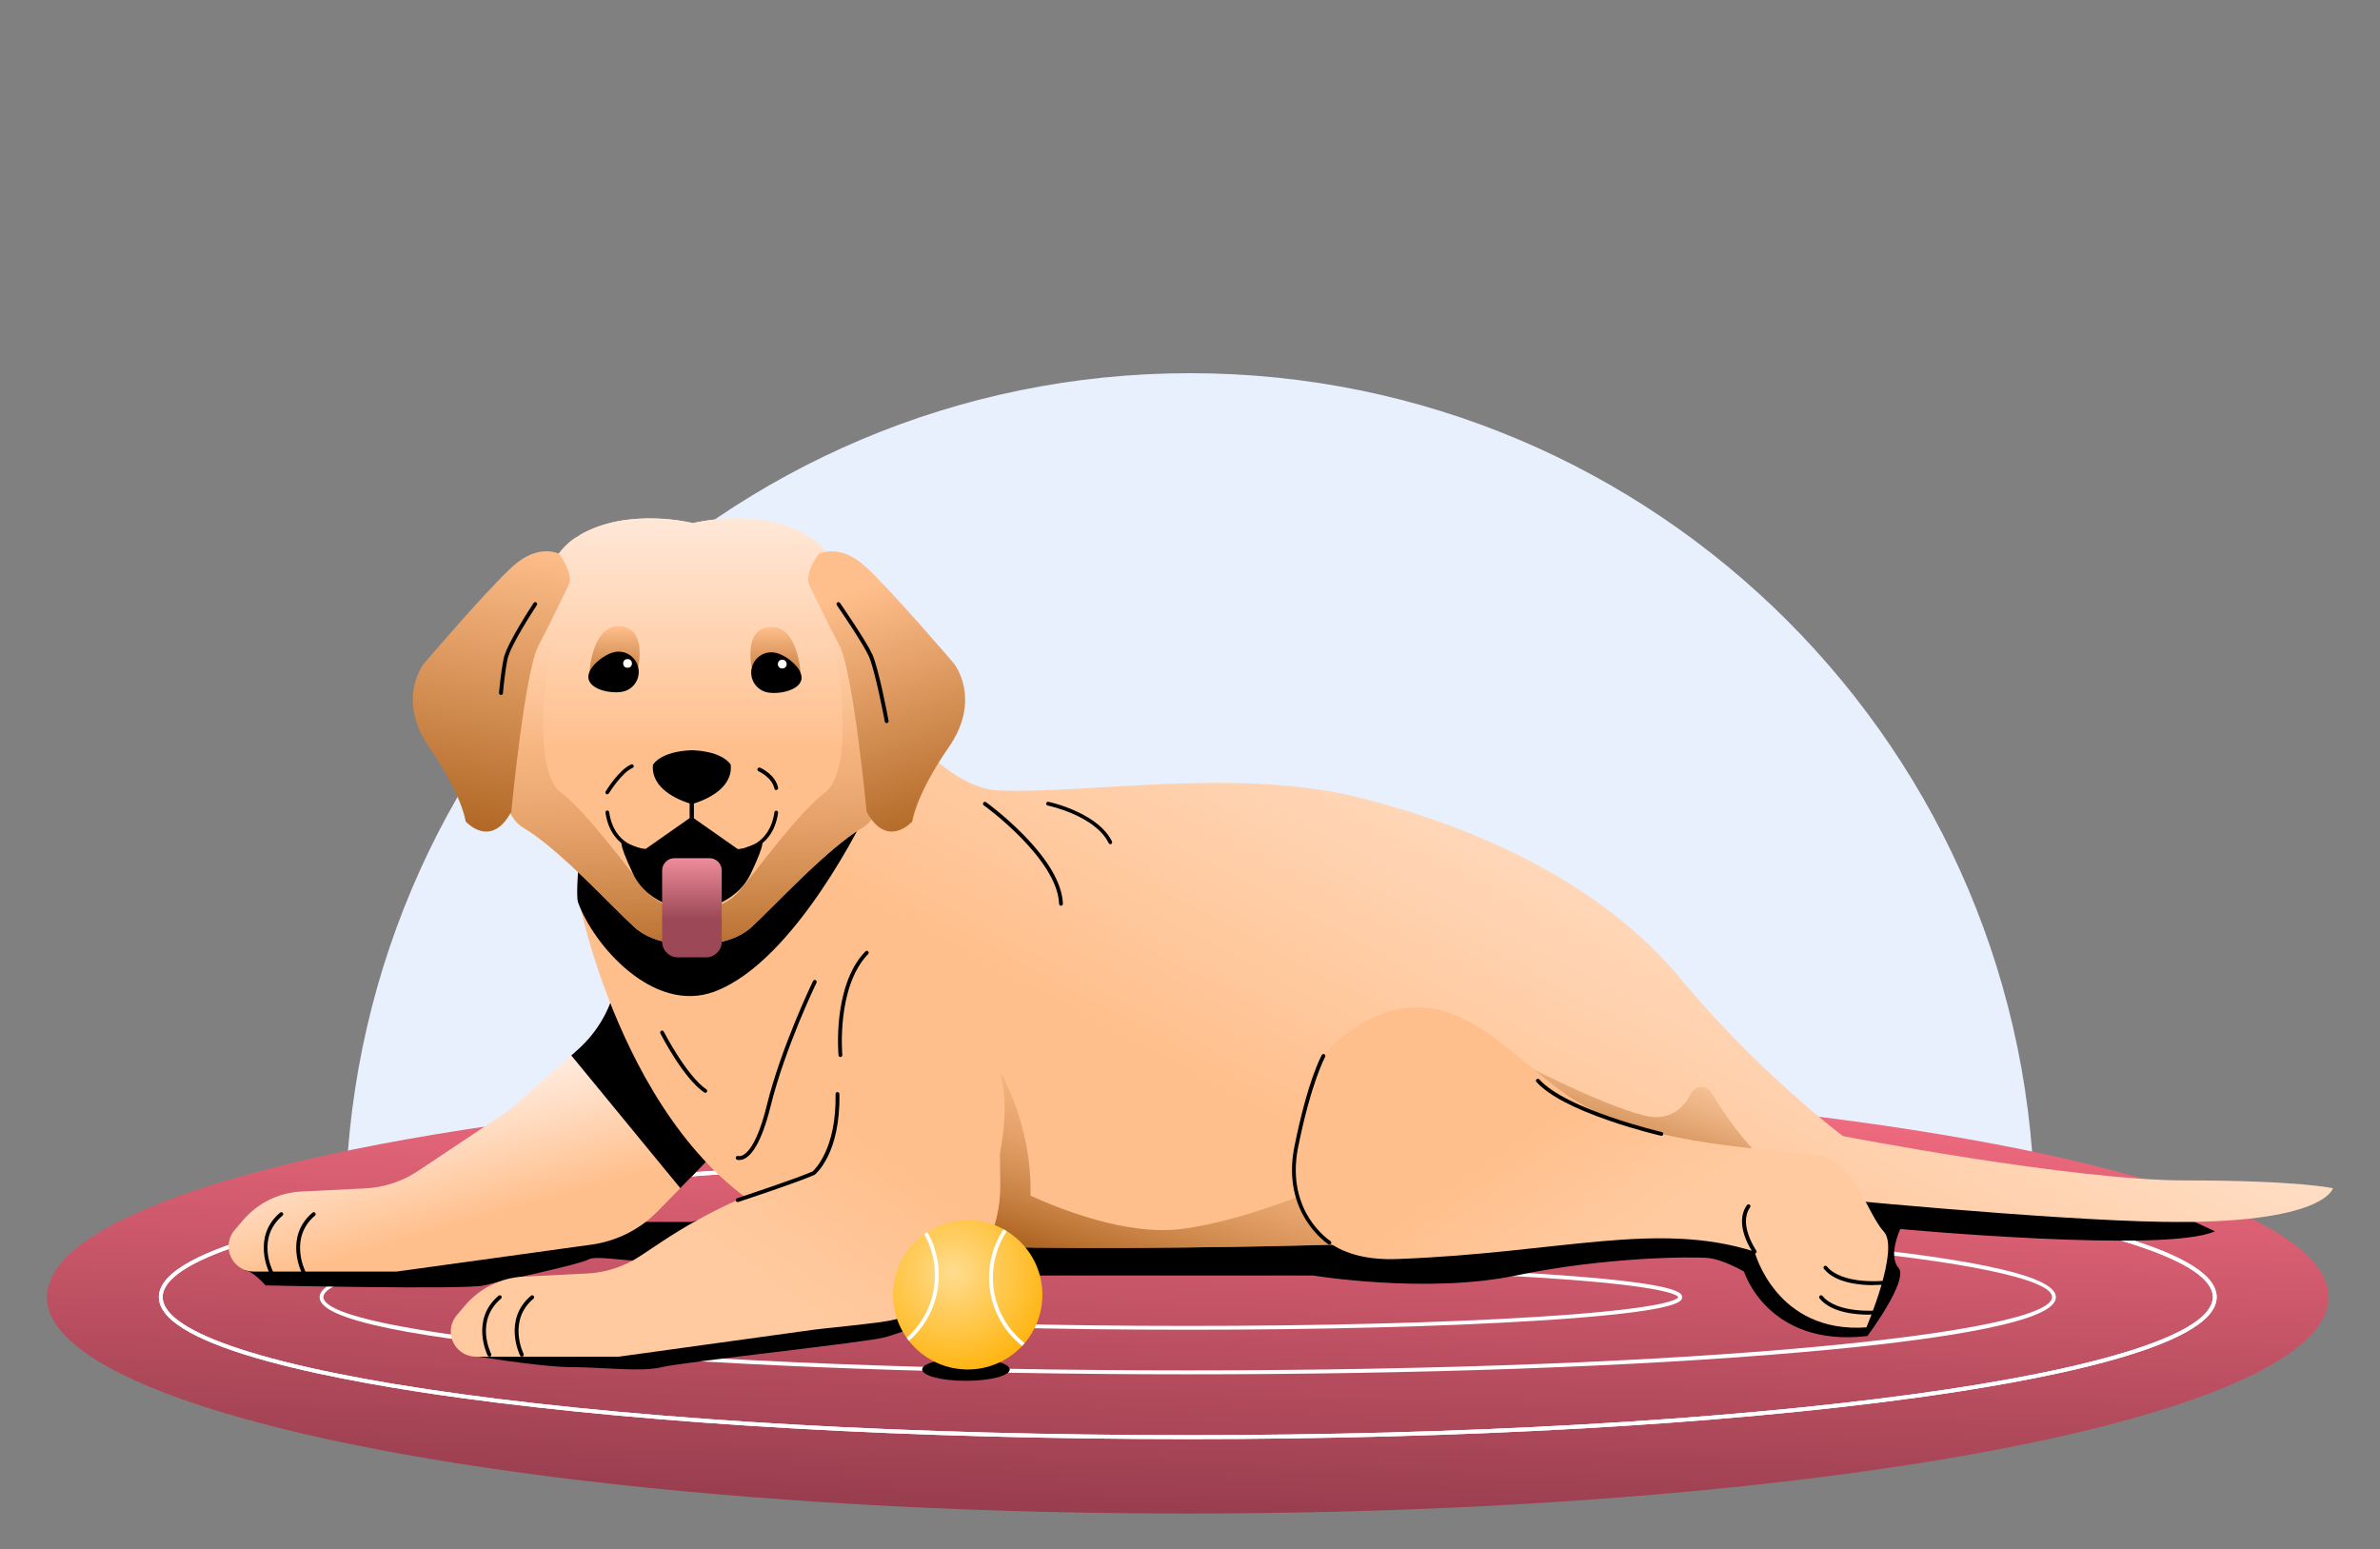 <?xml version="1.0" encoding="UTF-8"?>
<svg id="Laag_1" data-name="Laag 1" xmlns="http://www.w3.org/2000/svg" xmlns:xlink="http://www.w3.org/1999/xlink" viewBox="0 0 212 138">
  <rect x="0" y="0" width="212" height="138" fill="#808080" stroke="none"/>
  <defs>
    <style>
      .cls-1 {
        fill: none;
      }

      .cls-2 {
        fill: url(#linear-gradient);
      }

      .cls-3 {
        clip-path: url(#clippath);
      }

      .cls-4 {
        fill: #e8effd;
      }

      .cls-5 {
        fill: #fff;
      }

      .cls-6 {
        fill: url(#Naamloos_verloop_275);
      }

      .cls-7 {
        fill: url(#Naamloos_verloop_262);
      }

      .cls-8 {
        fill: url(#Naamloos_verloop_288);
      }

      .cls-9 {
        fill: url(#Naamloos_verloop_284);
      }

      .cls-10 {
        fill: url(#Naamloos_verloop_177);
      }

      .cls-11 {
        fill: url(#Naamloos_verloop_93-2);
      }

      .cls-12 {
        fill: url(#Naamloos_verloop_93-3);
      }

      .cls-13 {
        fill: url(#Naamloos_verloop_93-4);
      }

      .cls-14 {
        fill: url(#linear-gradient-3);
      }

      .cls-15 {
        fill: url(#linear-gradient-4);
      }

      .cls-16 {
        fill: url(#linear-gradient-2);
      }

      .cls-17 {
        fill: url(#Naamloos_verloop_275-2);
      }

      .cls-18 {
        fill: url(#Naamloos_verloop_262-3);
      }

      .cls-19 {
        fill: url(#Naamloos_verloop_262-2);
      }

      .cls-20 {
        fill: url(#Naamloos_verloop_93);
      }
    </style>
    <linearGradient id="Naamloos_verloop_284" data-name="Naamloos verloop 284" x1="106.49" y1="95.95" x2="104.52" y2="152.15" gradientUnits="userSpaceOnUse">
      <stop offset="0" stop-color="#f36c80"/>
      <stop offset="1" stop-color="#702938"/>
    </linearGradient>
    <linearGradient id="linear-gradient" x1="45.14" y1="96.53" x2="48.14" y2="107.08" gradientUnits="userSpaceOnUse">
      <stop offset="0" stop-color="#ffe9da"/>
      <stop offset="1" stop-color="#ffbf8c"/>
    </linearGradient>
    <linearGradient id="linear-gradient-2" x1="145.55" y1="55.4" x2="119.91" y2="103.42" xlink:href="#linear-gradient"/>
    <linearGradient id="Naamloos_verloop_262" data-name="Naamloos verloop 262" x1="146.16" y1="107.49" x2="151.13" y2="91.14" gradientUnits="userSpaceOnUse">
      <stop offset="0" stop-color="#994d06"/>
      <stop offset="1" stop-color="#ffbf8c" stop-opacity="0"/>
    </linearGradient>
    <linearGradient id="Naamloos_verloop_262-2" data-name="Naamloos verloop 262" x1="100.58" y1="116.42" x2="107.64" y2="93.14" xlink:href="#Naamloos_verloop_262"/>
    <linearGradient id="Naamloos_verloop_275" data-name="Naamloos verloop 275" x1="55.92" y1="125.97" x2="74.75" y2="99.51" gradientUnits="userSpaceOnUse">
      <stop offset=".51" stop-color="#ffcaa0"/>
      <stop offset="1" stop-color="#ffbf8c"/>
    </linearGradient>
    <linearGradient id="Naamloos_verloop_275-2" data-name="Naamloos verloop 275" x1="151.43" y1="122.42" x2="136.34" y2="100.39" xlink:href="#Naamloos_verloop_275"/>
    <linearGradient id="linear-gradient-3" x1="61.73" y1="45.52" x2="61.73" y2="66.79" xlink:href="#linear-gradient"/>
    <linearGradient id="Naamloos_verloop_262-3" data-name="Naamloos verloop 262" x1="62.4" y1="89.88" x2="61.37" y2="56.32" xlink:href="#Naamloos_verloop_262"/>
    <linearGradient id="linear-gradient-4" x1="61.73" y1="45.52" x2="61.73" y2="66.76" xlink:href="#linear-gradient"/>
    <linearGradient id="Naamloos_verloop_93" data-name="Naamloos verloop 93" x1="86.2" y1="80.43" x2="76.67" y2="52.31" gradientUnits="userSpaceOnUse">
      <stop offset="0" stop-color="#994d06"/>
      <stop offset="1" stop-color="#ffbf8c"/>
    </linearGradient>
    <linearGradient id="Naamloos_verloop_93-2" data-name="Naamloos verloop 93" x1="39.29" y1="81.65" x2="45.33" y2="47.96" xlink:href="#Naamloos_verloop_93"/>
    <linearGradient id="Naamloos_verloop_177" data-name="Naamloos verloop 177" x1="61.63" y1="75.34" x2="61.63" y2="84.82" gradientUnits="userSpaceOnUse">
      <stop offset="0" stop-color="#ff9baa"/>
      <stop offset=".69" stop-color="#9c4856"/>
    </linearGradient>
    <linearGradient id="Naamloos_verloop_93-3" data-name="Naamloos verloop 93" x1="69.07" y1="63.34" x2="69.07" y2="55.84" xlink:href="#Naamloos_verloop_93"/>
    <linearGradient id="Naamloos_verloop_93-4" data-name="Naamloos verloop 93" x1="8892.48" y1="63.28" x2="8892.48" y2="55.78" gradientTransform="translate(8947.22) rotate(-180) scale(1 -1)" xlink:href="#Naamloos_verloop_93"/>
    <radialGradient id="Naamloos_verloop_288" data-name="Naamloos verloop 288" cx="84.89" cy="113.33" fx="84.89" fy="113.33" r="10.15" gradientUnits="userSpaceOnUse">
      <stop offset="0" stop-color="#ffdc8f"/>
      <stop offset="1" stop-color="#ffb000"/>
    </radialGradient>
    <clipPath id="clippath">
      <circle class="cls-1" cx="86.2" cy="115.33" r="6.65"/>
    </clipPath>
  </defs>
  <path class="cls-4" d="m180.91,115.53c.22-2.32.33-4.67.33-7.05,0-41.55-33.69-75.24-75.24-75.24S30.76,66.93,30.76,108.48c0,2.38.11,4.73.33,7.05h149.82Z"/>
  <g>
    <g>
      <ellipse class="cls-9" cx="105.8" cy="115.53" rx="101.62" ry="19.28"/>
      <path class="cls-5" d="m105.8,128.18c-24.44,0-47.42-1.3-64.71-3.66-10.06-1.37-26.94-4.36-26.94-8.99s16.88-7.62,26.94-8.99c17.29-2.36,40.27-3.66,64.71-3.66s47.42,1.3,64.71,3.66c10.06,1.37,26.94,4.36,26.94,8.99s-16.88,7.62-26.94,8.99c-17.29,2.36-40.27,3.66-64.71,3.66Zm0-24.95c-24.43,0-47.39,1.3-64.66,3.65-16.93,2.31-26.65,5.46-26.65,8.65s9.71,6.34,26.65,8.65c17.27,2.36,40.24,3.65,64.66,3.65s47.39-1.3,64.66-3.65c16.93-2.31,26.65-5.46,26.65-8.65s-9.71-6.34-26.65-8.65c-17.27-2.36-40.24-3.65-64.66-3.65Z"/>
      <path class="cls-5" d="m105.8,128.18c-24.44,0-47.42-1.3-64.71-3.66-10.06-1.37-26.94-4.36-26.94-8.99s16.88-7.62,26.94-8.99c17.29-2.36,40.27-3.66,64.71-3.66s47.42,1.3,64.71,3.66c10.06,1.37,26.94,4.36,26.94,8.99s-16.88,7.62-26.94,8.99c-17.29,2.36-40.27,3.66-64.71,3.66Zm0-24.95c-24.43,0-47.39,1.3-64.66,3.65-16.93,2.31-26.65,5.46-26.65,8.65s9.71,6.34,26.65,8.65c17.27,2.36,40.24,3.65,64.66,3.65s47.39-1.3,64.66-3.65c16.93-2.31,26.65-5.46,26.65-8.65s-9.71-6.34-26.65-8.65c-17.27-2.36-40.24-3.65-64.66-3.65Z"/>
      <path class="cls-5" d="m105.8,122.41c-20.61,0-40-.7-54.57-1.96-7.09-.62-12.66-1.33-16.56-2.13-4.17-.86-6.2-1.77-6.2-2.78s2.03-1.92,6.2-2.78c3.89-.8,9.46-1.52,16.56-2.13,14.58-1.27,33.96-1.96,54.57-1.96s40,.7,54.57,1.96c7.09.62,12.66,1.33,16.56,2.13,4.17.86,6.2,1.77,6.2,2.78s-2.03,1.92-6.2,2.78c-3.89.8-9.46,1.52-16.56,2.13-14.58,1.27-33.96,1.96-54.57,1.96Zm0-13.41c-46.05,0-76.99,3.38-76.99,6.53s30.94,6.53,76.99,6.53,76.99-3.38,76.99-6.53-30.94-6.53-76.99-6.53Z"/>
      <path class="cls-5" d="m105.8,118.44c-11.72,0-22.73-.28-31.02-.8-13.01-.81-13.01-1.75-13.01-2.1s0-1.29,13.01-2.1c8.29-.52,19.3-.8,31.02-.8s22.73.28,31.02.8c13.01.81,13.01,1.75,13.01,2.1s0,1.29-13.01,2.1c-8.29.52-19.3.8-31.02.8Zm0-5.46c-11.71,0-22.72.28-31,.8-12.54.78-12.68,1.72-12.68,1.76s.14.98,12.68,1.76c8.28.52,19.29.8,31,.8s22.72-.28,31-.8c12.54-.78,12.68-1.72,12.68-1.76s-.14-.98-12.68-1.76c-8.28-.52-19.29-.8-31-.8Z"/>
      <path d="m23.66,114.49s17.91.4,19.46,0c1.55-.4,8.49-1.85,9.3-2.31s4.64.46,5.73,0c1.09-.46,1.53,4.5,1.53,4.5l-18.17,3.98s6.6,1.11,9.39,1.11,6.19.46,8.07,0c1.88-.46,18.2-2.2,19.86-2.66,1.66-.46,6.05-2.1,6.4-2.43s4.24-3.07,4.24-3.07h27.5s10.09,1.66,18.06,0c7.97-1.66,15.71-1.69,17.1-1.56,1.39.13,3.22,1.21,3.22,1.21,0,0,2.1,6.78,10.99,5.74,0,0,3.73-4.99,2.77-6.08s.16-3.45.16-3.45c0,0,23.73,2.19,28.02.2l-1.78-.83-40.84-3.93-68.69-4.03-24.35,7.96h-7.53l-24.79,3.58s-8.14.6-7.42.73,1.77,1.35,1.77,1.35Z"/>
      <path class="cls-2" d="m70.15,82.56l-.94,6.67-.75,2.55-1.18,3.99c-.9,3.05-2.53,5.83-4.76,8.1l-1.92,1.96-2.02,2.06c-1.58,1.62-3.66,2.66-5.9,2.97l-17.36,2.4h-12.72c-.38,0-.75-.1-1.08-.28-.33-.18-.61-.44-.81-.76-.53-.83-.45-1.91.19-2.66l.76-.89c1.3-1.52,3.17-2.44,5.17-2.54l5.67-.28c1.7-.08,3.35-.62,4.76-1.57l8.13-5.42,5.49-4.85.55-.49c2.07-1.83,3.37-4.38,3.62-7.14l.34-3.72c.01-.13.03-.25.04-.38.33-2.61,1.58-5.02,3.54-6.79l2.42-2.19,8.74,9.26Z"/>
      <path d="m68.46,91.78l-1.18,3.99c-.9,3.05-2.53,5.83-4.76,8.1l-1.92,1.96-9.71-11.82.55-.49c2.07-1.83,3.37-4.38,3.62-7.14l.34-3.72c.01-.13.03-.25.04-.38l7.68,1.62,5.32,7.88Z"/>
      <path class="cls-16" d="m207.81,105.83s-.69,3.23-15.17,3c-10.17-.16-31.27-2.2-31.73-2.31-.05-.01-.05-.09,0-.21-2.46.18-5.73.3-5.73.3l-31.22,4.1s-1.69.06-4.54.14c-6.62.18-19.51.45-31.99.19-3.36-.07-6.69-.18-9.86-.33-18.22-.91-24.74-25.07-25.77-29.44-.1-.43-.15-.67-.15-.67l-.61-11.98-.15-2.97,21.48-13.17s8.75,17.6,16.61,17.93c7.86.33,21.37-2.1,32.22.66,10.85,2.77,21.59,7.75,28.56,16.17,6.98,8.41,14.4,13.95,14.4,13.95,0,0,20.34,3.95,30.5,3.95s13.17.7,13.17.7Z"/>
      <path class="cls-7" d="m134.1,93.98s8.2,4.34,12.36,5.38c2.29.57,3.53-.71,4.18-1.98.37-.72,1.38-.76,1.79-.07,1.55,2.56,4.57,6.87,8.12,8.53,5.2,2.42-2.54,3-2.54,3,0,0-7.39-.91-14.1-3s-9.82-3.45-10.28-4.96.46-6.89.46-6.89Z"/>
      <path class="cls-19" d="m120.24,110.8s-.3.02-.83.06c-6.62.18-19.51.45-31.99.19-.23-.09-.42-.2-.58-.3l-.42-.04s.04-.07.1-.21c-.82-.84.04-1.94,1.16-2.87,1.17-3.24,2.55-8.4,1.35-12.31,0,0,2.95,4.91,2.76,11.18,2.62,1.19,8.52,3.54,13.31,2.98,6.35-.75,14.56-4.56,14.56-4.56l.58,5.89Z"/>
      <path d="m51.49,77.67s-.17,2.22,0,2.7c1.37,3.82,6.71,9.96,12.13,7.96,7.31-2.7,13.6-16.03,13.6-16.03l-25.73,5.37Z"/>
      <path class="cls-6" d="m81.2,80.89l-2.42,2.19c-2.05,1.86-3.32,4.42-3.58,7.17l-.34,3.72c-.25,2.75-.32,8.68-2.4,10.51h0c-4.82,1.3-9.39,3.38-13.54,6.14l-1.87,1.24c-1.42.94-3.06,1.49-4.76,1.57l-5.67.28c-2,.1-3.87,1.02-5.17,2.54l-.76.89c-.64.75-.71,1.83-.19,2.66h0c.41.65,1.12,1.04,1.89,1.04h12.72s17.36-2.4,17.36-2.4c1.03-.14,3.51-.35,6.04-.69,3.99-.53,7.45-3,9.27-6.58h0c.89-1.76,1.35-3.72,1.32-5.69l-.11-8.66.95-6.67-8.74-9.26Z"/>
      <path class="cls-17" d="m119.76,92.19c-1.73,1.3-2.96,3.16-3.5,5.25-1.33,5.16-2.51,15.11,8.25,14.7,14.5-.55,23.03-3.43,31.78-.66,0,0,1.88,7.31,9.96,6.75,0,0,2.99-6.98,1.55-8.53-1.44-1.55-2.55-6.09-5.76-6.75-3.21-.66-15.06-.66-21.81-4.98-6.19-3.95-11.54-12.46-20.47-5.78Z"/>
      <path class="cls-14" d="m76.81,73.74c-3.09,1.8-7.89,7.03-9.86,8.83-1.97,1.8-5.23,1.54-5.23,1.54,0,0-3.26.26-5.23-1.54-1.97-1.8-6.77-7.03-9.86-8.83-3.09-1.8-1.71-9.77-1.71-9.77,0,0,1.89-13.2,6.26-16.03.15-.1.31-.19.46-.28,4.33-2.53,10.08-1.06,10.08-1.06,0,0,5.75-1.46,10.08,1.06.16.09.31.19.46.28,4.37,2.83,6.26,16.03,6.26,16.03,0,0,1.37,7.97-1.71,9.77Z"/>
      <g>
        <path class="cls-18" d="m78.53,63.96s-1.89-13.2-6.26-16.03c-.15-.1-.31-.19-.46-.28,2.09,4.84,3.01,13.16,3.01,13.16,0,0,1.07,7.97-1.34,9.77-2.4,1.8-6.14,7.03-7.68,8.83-1.54,1.8-4.07,1.54-4.07,1.54,0,0-2.54.26-4.08-1.54-1.54-1.8-5.28-7.03-7.68-8.83-2.4-1.8-1.34-9.77-1.34-9.77,0,0,.93-8.32,3.01-13.16-.16.09-.31.19-.46.28-4.37,2.83-6.26,16.03-6.26,16.03,0,0-1.37,7.97,1.71,9.77,3.09,1.8,7.89,7.03,9.86,8.83,1.97,1.8,5.23,1.54,5.23,1.54,0,0,3.26.26,5.23-1.54,1.97-1.8,6.77-7.03,9.86-8.83,3.09-1.8,1.71-9.77,1.71-9.77Z"/>
        <path class="cls-15" d="m49.97,70.58c2.4,1.8,6.14,7.03,7.68,8.83,1.54,1.8,4.08,1.54,4.08,1.54,0,0,2.54.26,4.07-1.54,1.54-1.8,5.28-7.03,7.68-8.83,2.4-1.8,1.34-9.77,1.34-9.77,0,0-.93-8.32-3.01-13.16-4.33-2.53-10.08-1.06-10.08-1.06,0,0-5.75-1.46-10.08,1.06-2.09,4.84-3.01,13.16-3.01,13.16,0,0-1.07,7.97,1.34,9.77Z"/>
      </g>
      <path class="cls-20" d="m72.93,49.33s1.83-.97,4.11,1.09,7.94,8.69,7.94,8.69c0,0,2.51,3.14-.46,7.43-2.97,4.29-3.26,6.63-3.26,6.63,0,0-2.23,2.51-4.06-.86,0,0-1.2-12.46-2.4-14.74s-2.74-5.54-2.74-5.54c0,0-.46-.8.86-2.69Z"/>
      <path class="cls-11" d="m49.81,49.33s-1.83-.97-4.11,1.09c-2.29,2.06-7.94,8.69-7.94,8.69,0,0-2.51,3.14.46,7.43s3.26,6.63,3.26,6.63c0,0,2.23,2.51,4.06-.86,0,0,1.2-12.46,2.4-14.74,1.2-2.29,2.74-5.54,2.74-5.54,0,0,.46-.8-.86-2.69Z"/>
      <path d="m65.1,68.13s-.59-1.2-3.47-1.31c-2.88.11-3.47,1.31-3.47,1.31-.19,2.12,2.28,3.11,3.16,3.4.2.06.41.06.61,0,.88-.29,3.36-1.28,3.16-3.4Z"/>
      <path d="m65.67,75.96h-.05l-4.16-2.91v-1.47c0-.09.08-.17.17-.17s.17.08.17.17v1.3l3.92,2.75c.4-.02,2.82-.25,3.26-3.28.01-.09.1-.16.19-.14.09.01.16.1.14.19-.52,3.53-3.62,3.58-3.66,3.58Z"/>
      <path d="m57.64,75.96h-.05s-3.14-.04-3.66-3.58c-.01-.09.05-.18.14-.19.09-.01.18.05.19.14.44,3.03,2.86,3.26,3.26,3.28l3.92-2.75v-1.3c0-.09.08-.17.17-.17s.17.08.17.17v1.47l-4.16,2.91Z"/>
      <path d="m67.84,74.95l-2.17.84-4.04-2.83-4.04,2.83-2.17-.84s-.47-.15.97,2.88c1.44,3.02,5.24,3.32,5.24,3.32,0,0,3.81-.3,5.24-3.32,1.44-3.02.97-2.88.97-2.88Z"/>
      <path class="cls-10" d="m60.06,76.44h3.14c.6,0,1.09.49,1.09,1.09v6.34c0,.78-.63,1.4-1.4,1.4h-2.51c-.78,0-1.4-.63-1.4-1.4v-6.34c0-.6.49-1.09,1.09-1.09Z"/>
      <path class="cls-12" d="m66.97,59.46s-.8-3.51,1.66-3.62c2.46-.11,2.68,4.08,2.68,4.08l-4.33-.45Z"/>
      <path d="m71.37,60.58c-.24.96-2.14,1.31-3.1,1.07s-1.55-1.22-1.3-2.19,1.22-1.55,2.19-1.3c.96.24,2.46,1.46,2.22,2.42Z"/>
      <circle class="cls-5" cx="69.68" cy="59.15" r=".39"/>
      <path class="cls-13" d="m56.85,59.4s.8-3.51-1.66-3.62c-2.46-.11-2.68,4.08-2.68,4.08l4.33-.45Z"/>
      <path d="m52.44,60.52c.24.96,2.14,1.31,3.1,1.07s1.55-1.22,1.3-2.19-1.22-1.55-2.19-1.3-2.46,1.46-2.22,2.42Z"/>
      <circle class="cls-5" cx="55.9" cy="59.09" r=".39"/>
      <path d="m69.15,70.38c-.08,0-.15-.06-.17-.14-.21-1-1.39-1.53-1.41-1.54-.09-.04-.13-.14-.09-.23.04-.09.14-.13.23-.09.06.02,1.36.61,1.6,1.78.02.09-.04.18-.13.2-.01,0-.02,0-.04,0Z"/>
      <path d="m54.1,70.76s-.06,0-.09-.03c-.08-.05-.11-.15-.06-.24.05-.08,1.21-1.96,2.27-2.4.09-.04.19,0,.22.09s0,.19-.09.22c-.96.4-2.1,2.24-2.11,2.26-.03.05-.09.08-.15.08Z"/>
      <path d="m78.98,64.41c-.08,0-.15-.06-.17-.14,0-.05-.86-4.6-1.43-5.84-.57-1.24-2.82-4.5-2.84-4.53-.05-.08-.03-.18.04-.24.08-.05.18-.03.24.04.09.13,2.29,3.31,2.88,4.58.58,1.28,1.42,5.73,1.45,5.92.02.09-.04.18-.14.2-.01,0-.02,0-.03,0Z"/>
      <path d="m44.62,61.9s0,0-.01,0c-.09,0-.16-.09-.16-.18,0-.02.14-1.7.41-3.04.27-1.36,2.58-4.82,2.67-4.97.05-.08.16-.1.24-.05.08.05.1.16.05.24-.02.04-2.37,3.55-2.62,4.84-.26,1.32-.4,2.98-.4,3,0,.09-.08.16-.17.16Z"/>
      <path d="m65.71,107.07c-.07,0-.14-.05-.16-.12-.03-.09.02-.19.11-.22.05-.02,5.39-1.79,6.72-2.39.19-.17,2.14-2.01,2.05-6.9,0-.09.07-.17.17-.17h0c.09,0,.17.07.17.17.1,5.3-2.1,7.11-2.19,7.19l-.04.02c-1.31.6-6.56,2.34-6.78,2.41-.02,0-.04,0-.05,0Z"/>
      <path d="m65.86,103.33c-.13,0-.21-.03-.22-.04-.09-.04-.13-.14-.09-.23.04-.09.14-.13.23-.09,0,0,.15.05.4-.08.44-.23,1.31-1.12,2.12-4.43,1.29-5.22,4.09-11.02,4.12-11.08.04-.09.14-.12.23-.08.09.04.12.14.08.23-.03.06-2.81,5.82-4.09,11.01-.82,3.31-1.72,4.37-2.33,4.67-.18.09-.32.11-.44.11Z"/>
      <path d="m27.02,113.43c-.06,0-.12-.03-.15-.09-.02-.03-1.57-3.19.97-5.33.07-.06.18-.05.24.02.06.07.05.18-.02.24-2.33,1.97-.9,4.89-.88,4.92.04.08,0,.19-.08.23-.02.01-.05.02-.08.02Z"/>
      <path d="m24.13,113.43c-.06,0-.12-.03-.15-.09-.02-.03-1.57-3.19.97-5.33.07-.06.18-.05.24.02.06.07.05.18-.02.24-2.33,1.97-.94,4.8-.88,4.92.04.08,0,.19-.08.23-.02.01-.05.02-.08.02Z"/>
      <path d="m46.48,120.83c-.06,0-.12-.03-.15-.09-.02-.03-1.57-3.19.97-5.33.07-.06.18-.05.24.02.06.07.05.18-.02.24-2.33,1.97-.9,4.89-.88,4.92.04.08,0,.19-.08.23-.02.01-.05.02-.08.02Z"/>
      <path d="m43.59,120.83c-.06,0-.12-.03-.15-.09-.02-.03-1.57-3.19.97-5.33.07-.06.18-.05.24.02.06.07.05.18-.02.24-2.33,1.97-.94,4.8-.88,4.92.04.08,0,.19-.08.23-.02.01-.05.02-.08.02Z"/>
      <path d="m74.86,94.15c-.09,0-.16-.07-.17-.16,0-.02-.14-1.57.08-3.47.21-1.76.77-4.2,2.32-5.78.07-.07.17-.07.24,0,.07.07.07.17,0,.24-2.83,2.91-2.31,8.92-2.3,8.98,0,.09-.06.18-.15.19,0,0-.01,0-.02,0Z"/>
      <path d="m94.51,80.67c-.09,0-.17-.07-.17-.16-.15-4.02-6.64-8.74-6.71-8.78-.08-.06-.09-.16-.04-.24.06-.08.16-.09.24-.04.02.01,1.69,1.22,3.35,2.92,2.25,2.3,3.43,4.36,3.5,6.13,0,.09-.07.17-.16.18,0,0,0,0,0,0Z"/>
      <path d="m98.9,75.19c-.06,0-.12-.04-.15-.1-1.18-2.44-5.38-3.34-5.43-3.34-.09-.02-.15-.11-.13-.2.02-.09.11-.15.2-.13.04,0,1.11.23,2.34.78,1.67.74,2.79,1.66,3.32,2.75.04.09,0,.19-.08.23-.02.01-.05.02-.07.02Z"/>
      <path d="m147.99,101.16s-.03,0-.04,0c-.02,0-2.16-.5-4.57-1.33-3.26-1.12-5.45-2.28-6.52-3.46-.06-.07-.06-.18.01-.24.07-.06.18-.06.24.01,2.46,2.71,10.83,4.67,10.91,4.69.09.02.15.11.13.21-.02.08-.09.13-.17.13Z"/>
      <path d="m118.43,110.87s-.06,0-.09-.03c-.04-.03-4.24-2.74-3.04-8.71,1.18-5.88,2.39-8.07,2.44-8.16.05-.08.15-.11.23-.07.08.05.11.15.07.23-.01.02-1.24,2.25-2.41,8.06-.6,2.99.21,5.1,1,6.34.86,1.35,1.87,2,1.88,2.01.08.05.1.16.05.24-.03.05-.09.08-.15.08Z"/>
      <path d="m62.82,97.33s-.07,0-.1-.03c-1.86-1.28-3.82-5.1-3.9-5.26-.04-.08,0-.19.08-.23.08-.04.19,0,.23.08.02.04,2,3.9,3.79,5.14.08.05.1.16.04.24-.03.05-.09.07-.14.07Z"/>
      <path d="m156.29,111.65c-.05,0-.11-.03-.14-.07-.07-.1-1.76-2.54-.54-4.24.06-.08.16-.09.24-.04.08.05.09.16.04.24-1.07,1.5.53,3.82.55,3.84.05.08.04.18-.04.24-.03.02-.06.03-.1.03Z"/>
      <path d="m166.87,114.47c-1.18,0-3.37-.18-4.4-1.45-.06-.07-.05-.18.02-.24.07-.06.18-.05.24.02,1.31,1.6,4.86,1.3,4.9,1.29.09,0,.18.06.19.15,0,.09-.06.18-.15.19-.04,0-.35.03-.8.03Z"/>
      <path d="m166.48,117.1c-1.18,0-3.37-.18-4.4-1.45-.06-.07-.05-.18.02-.24.07-.06.18-.05.24.02,1.31,1.6,4.86,1.3,4.9,1.29.1,0,.18.06.19.15,0,.09-.06.18-.15.19-.04,0-.35.03-.8.03Z"/>
    </g>
    <ellipse cx="86.04" cy="121.98" rx="3.9" ry="1.01"/>
    <g>
      <circle class="cls-8" cx="86.2" cy="115.33" r="6.65"/>
      <g class="cls-3">
        <path class="cls-5" d="m95.9,121.59c-4.3,0-7.8-3.5-7.8-7.8s3.5-7.8,7.8-7.8,7.8,3.5,7.8,7.8-3.5,7.8-7.8,7.8Zm0-15.26c-4.11,0-7.46,3.35-7.46,7.46s3.35,7.46,7.46,7.46,7.46-3.35,7.46-7.46-3.35-7.46-7.46-7.46Z"/>
        <path class="cls-5" d="m75.82,121.38c-4.3,0-7.8-3.5-7.8-7.8s3.5-7.8,7.8-7.8,7.8,3.5,7.8,7.8-3.5,7.8-7.8,7.8Zm0-15.26c-4.11,0-7.46,3.35-7.46,7.46s3.35,7.46,7.46,7.46,7.46-3.35,7.46-7.46-3.35-7.46-7.46-7.46Z"/>
      </g>
    </g>
  </g>
</svg>